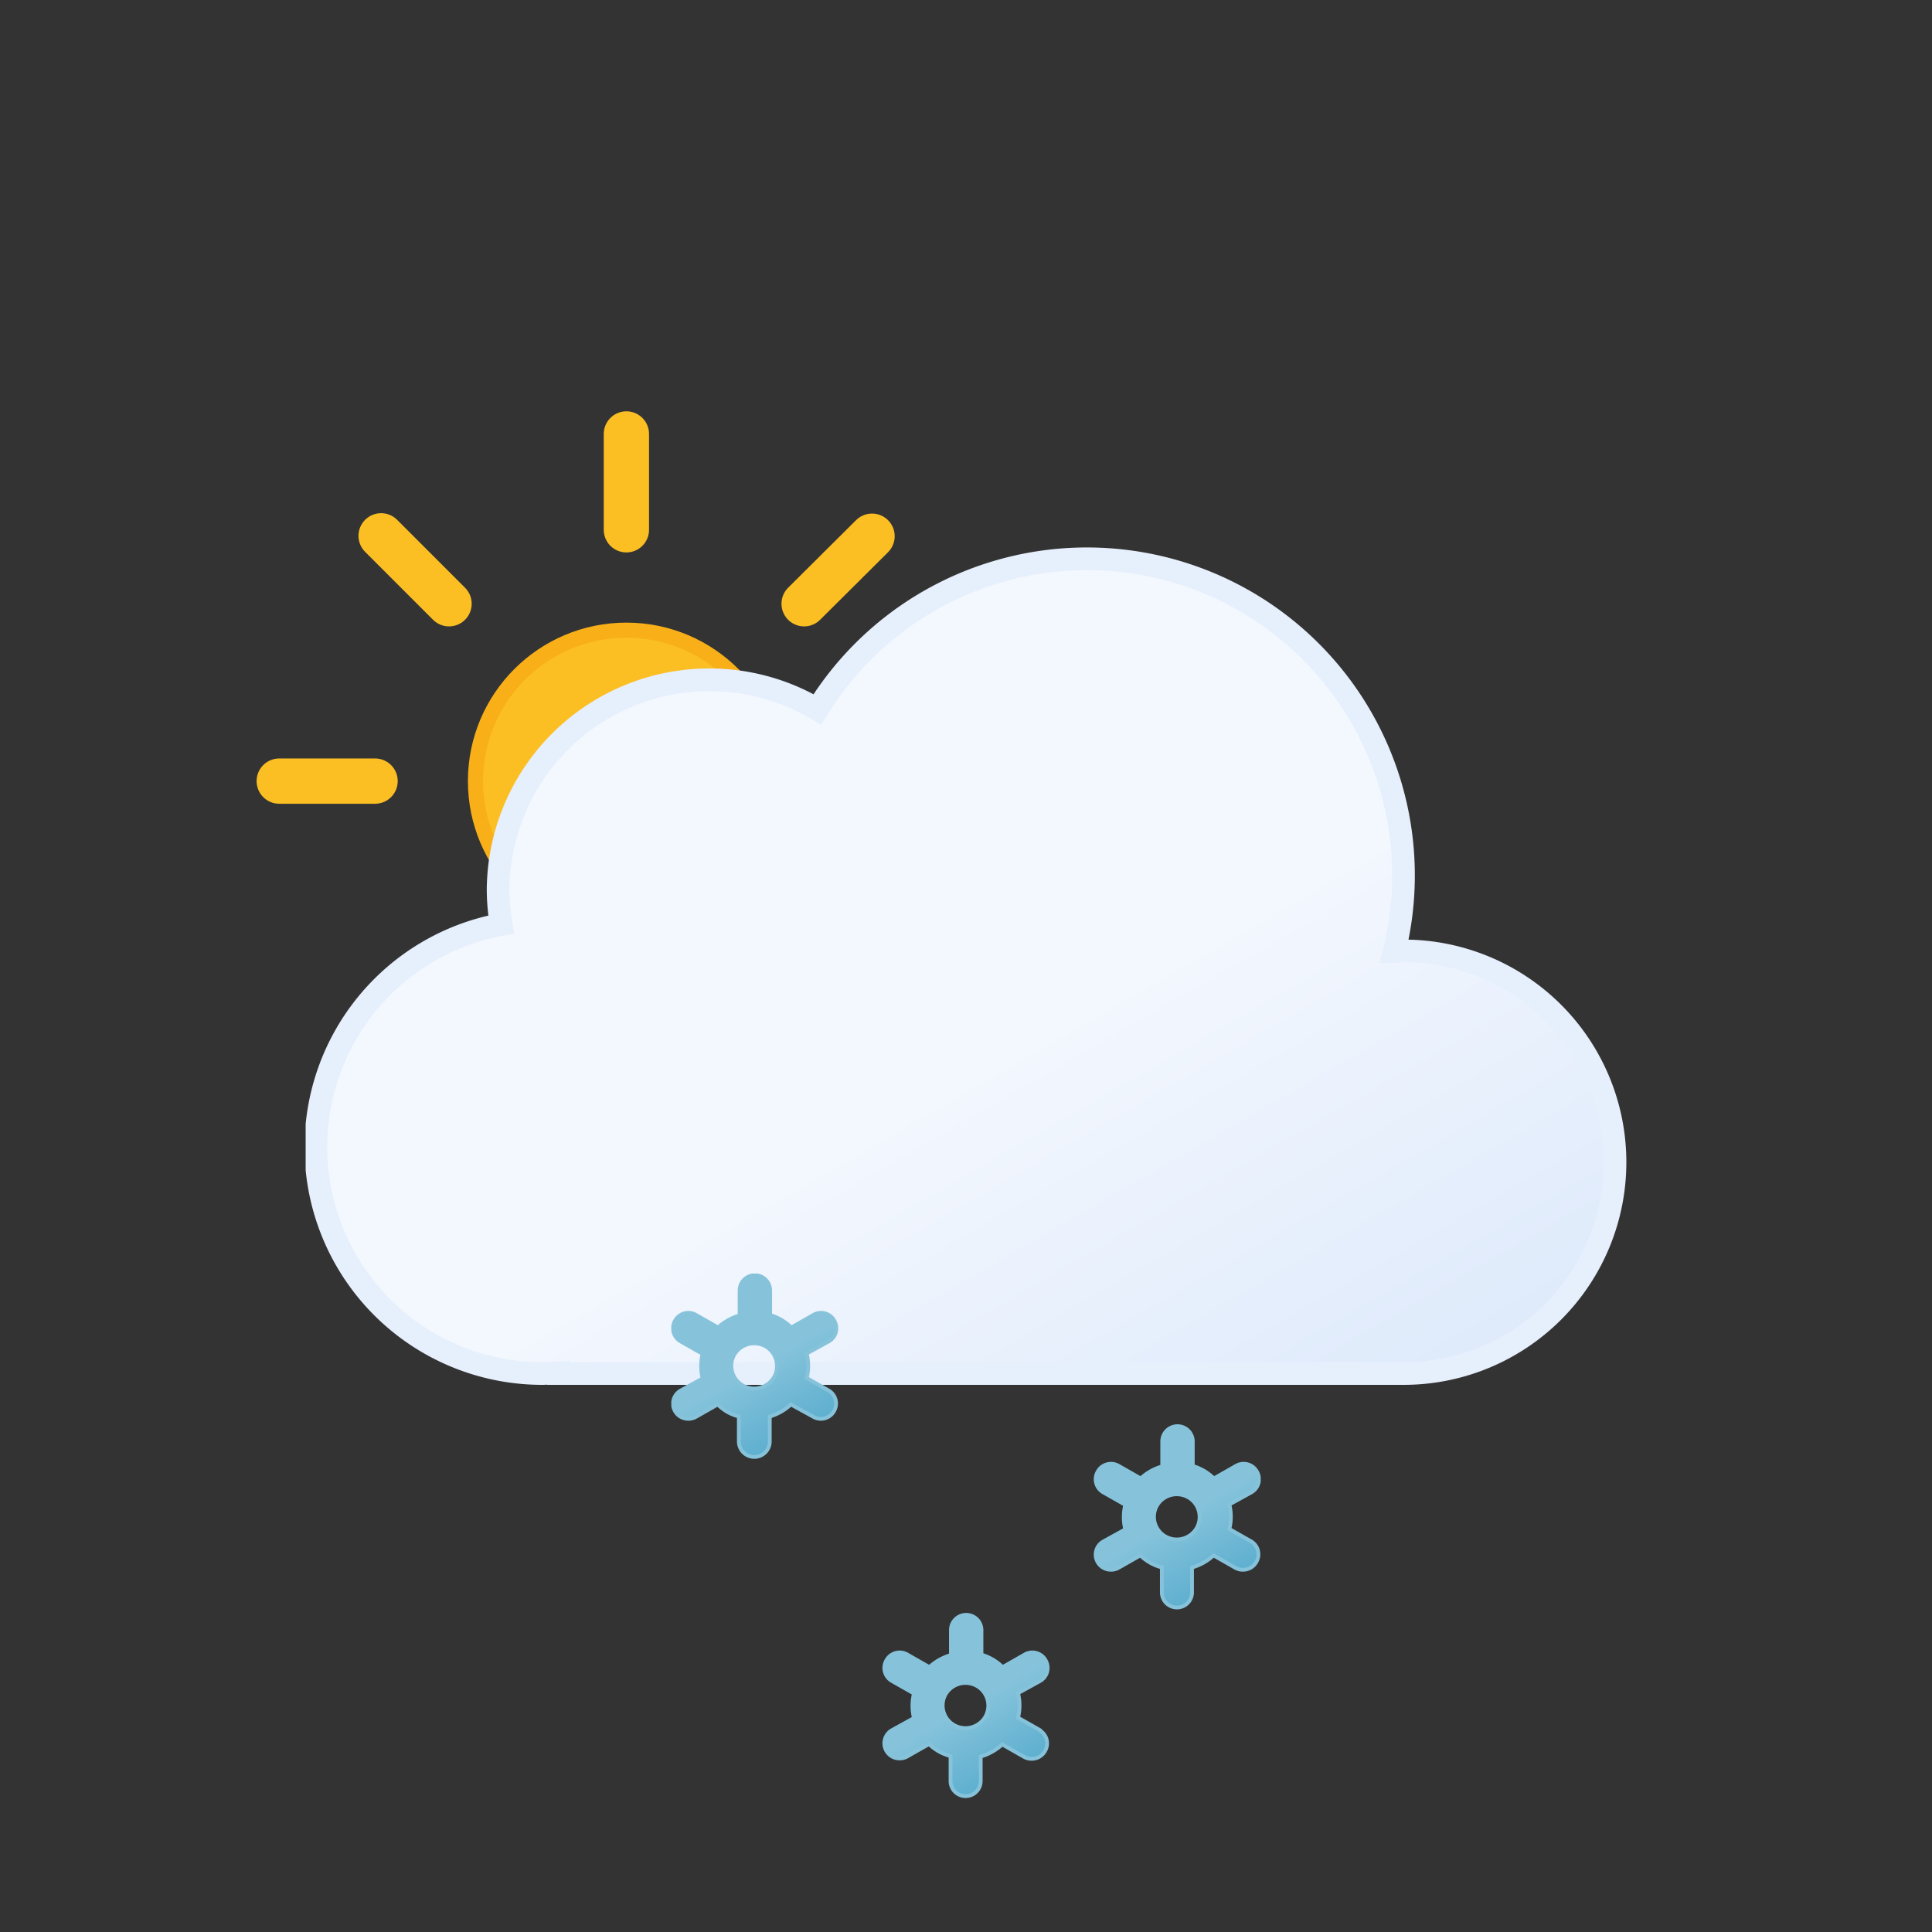 <svg xmlns="http://www.w3.org/2000/svg" xmlns:xlink="http://www.w3.org/1999/xlink" viewBox="0 0 512 512"><rect x="0" y="0" width="512" height="512" fill="#333333" stroke="none"/><defs><linearGradient id="d" x1="99.5" x2="232.6" y1="30.7" y2="261.4" gradientUnits="userSpaceOnUse"><stop offset="0" stop-color="#f3f7fe"/><stop offset=".5" stop-color="#f3f7fe"/><stop offset="1" stop-color="#deeafb"/></linearGradient><linearGradient id="a" x1="11.4" x2="32.8" y1="5.9" y2="43.1" gradientUnits="userSpaceOnUse"><stop offset="0" stop-color="#86c3db"/><stop offset=".5" stop-color="#86c3db"/><stop offset="1" stop-color="#5eafcf"/></linearGradient><linearGradient xlink:href="#a" id="i" x1="67.4" x2="88.8" y1="95.9" y2="133.1"/><linearGradient xlink:href="#a" id="j" x1="123.4" x2="144.8" y1="45.9" y2="83.1"/><linearGradient id="c" x1="78" x2="118" y1="63.4" y2="132.7" gradientUnits="userSpaceOnUse"><stop offset="0" stop-color="#fbbf24"/><stop offset=".5" stop-color="#fbbf24"/><stop offset="1" stop-color="#f59e0b"/></linearGradient><symbol id="f" viewBox="0 0 196 196"><circle cx="98" cy="98" r="40" fill="url(#c)" stroke="#f8af18" stroke-miterlimit="10" stroke-width="4"/><path fill="none" stroke="#fbbf24" stroke-linecap="round" stroke-miterlimit="10" stroke-width="12" d="M98 31.4V6m0 184v-25.4M145.1 51l18-17.9M33 163l18-17.9M51 51 33 33m130.1 130.1-18-18M6 98h25.4M190 98h-25.4"/></symbol><symbol id="h" viewBox="0 0 350 222"><path fill="url(#d)" stroke="#e6effc" stroke-miterlimit="10" stroke-width="6" d="m291 107-2.5.1A83.9 83.9 0 0 0 135.6 43 56 56 0 0 0 51 91a56.6 56.6 0 0 0 .8 9A60 60 0 0 0 63 219l4-.2v.2h224a56 56 0 0 0 0-112Z"/></symbol><symbol id="k" viewBox="0 0 363 258"><use xlink:href="#f" width="196" height="196"/><use xlink:href="#h" width="350" height="222" transform="translate(13 36)"/></symbol><symbol id="l" viewBox="0 0 156.2 139"><path fill="url(#a)" stroke="#86c3db" stroke-miterlimit="10" d="m41.7 31-5.8-3.3a13.7 13.7 0 0 0 0-6.5l5.8-3.2a4 4 0 0 0 1.5-5.5 4 4 0 0 0-5.6-1.5l-5.8 3.3a13.6 13.6 0 0 0-2.6-2 13.8 13.8 0 0 0-3-1.3V4.5a4 4 0 0 0-8.1 0v6.6a14.3 14.3 0 0 0-5.7 3.2L6.6 11A4 4 0 0 0 1 12.5 4 4 0 0 0 2.5 18l5.8 3.3a13.7 13.7 0 0 0 0 6.5L2.5 31A4 4 0 0 0 1 36.5a4 4 0 0 0 3.5 2 4 4 0 0 0 2-.5l5.8-3.3a13.6 13.6 0 0 0 2.6 2 13.8 13.8 0 0 0 3 1.2v6.6a4 4 0 0 0 8.2 0v-6.6a14.2 14.2 0 0 0 5.6-3.2l6 3.3a4 4 0 0 0 2 .5 4 4 0 0 0 3.4-2 4 4 0 0 0-1.4-5.5ZM19 29.7a6 6 0 0 1-2.3-8.2 6.1 6.1 0 0 1 5.3-3 6.2 6.2 0 0 1 3 .8 6 6 0 0 1 2.2 8.2 6.1 6.1 0 0 1-8.2 2.2Z"/><path fill="url(#i)" stroke="#86c3db" stroke-miterlimit="10" d="m97.7 121-5.8-3.3a13.7 13.7 0 0 0 0-6.5l5.8-3.2a4 4 0 0 0 1.5-5.5 4 4 0 0 0-5.6-1.5l-5.8 3.3a13.6 13.6 0 0 0-2.6-2 13.8 13.8 0 0 0-3-1.3v-6.5a4 4 0 0 0-8.1 0v6.6a14.3 14.3 0 0 0-5.7 3.2l-5.8-3.3a4 4 0 0 0-5.6 1.5 4 4 0 0 0 1.5 5.5l5.8 3.3a13.7 13.7 0 0 0 0 6.5l-5.8 3.2a4 4 0 0 0-1.5 5.5 4 4 0 0 0 3.5 2 4 4 0 0 0 2-.5l5.8-3.3a13.6 13.6 0 0 0 2.7 2 13.8 13.8 0 0 0 3 1.2v6.6a4 4 0 0 0 8 0V128a14.2 14.2 0 0 0 5.7-3.2l5.8 3.3a4 4 0 0 0 2 .5 4 4 0 0 0 3.5-2 4 4 0 0 0-1.3-5.5ZM75 119.7a6 6 0 0 1-2.3-8.2 6.1 6.1 0 0 1 5.3-3 6.2 6.2 0 0 1 3 .8 6 6 0 0 1 2.2 8.2 6.1 6.1 0 0 1-8.2 2.2Z"/><path fill="url(#j)" stroke="#86c3db" stroke-miterlimit="10" d="m153.7 71-5.8-3.3a13.7 13.7 0 0 0 0-6.5l5.8-3.2a4 4 0 0 0 1.5-5.5 4 4 0 0 0-5.6-1.5l-5.8 3.3a13.6 13.6 0 0 0-2.6-2 13.8 13.8 0 0 0-3-1.3v-6.5a4 4 0 0 0-8.1 0v6.6a14.3 14.3 0 0 0-5.7 3.2l-5.8-3.3a4 4 0 0 0-5.6 1.5 4 4 0 0 0 1.5 5.5l5.8 3.3a13.7 13.7 0 0 0 0 6.5l-5.8 3.2a4 4 0 0 0-1.5 5.5 4 4 0 0 0 3.5 2 4 4 0 0 0 2-.5l5.8-3.3a13.6 13.6 0 0 0 2.7 2 13.8 13.8 0 0 0 3 1.2v6.6a4 4 0 0 0 8 0v-6.6a14.2 14.2 0 0 0 5.7-3.2l5.8 3.3a4 4 0 0 0 2 .5 4 4 0 0 0 3.5-2 4 4 0 0 0-1.3-5.5ZM131 69.7a6 6 0 0 1-2.3-8.2 6.1 6.1 0 0 1 5.3-3 6.2 6.2 0 0 1 3 .8 6 6 0 0 1 2.2 8.2 6.1 6.1 0 0 1-8.2 2.2Z"/></symbol></defs><use xlink:href="#k" width="363" height="258" transform="translate(68 109)"/><use xlink:href="#l" width="156.2" height="139" transform="translate(177.9 337.5)"/></svg>